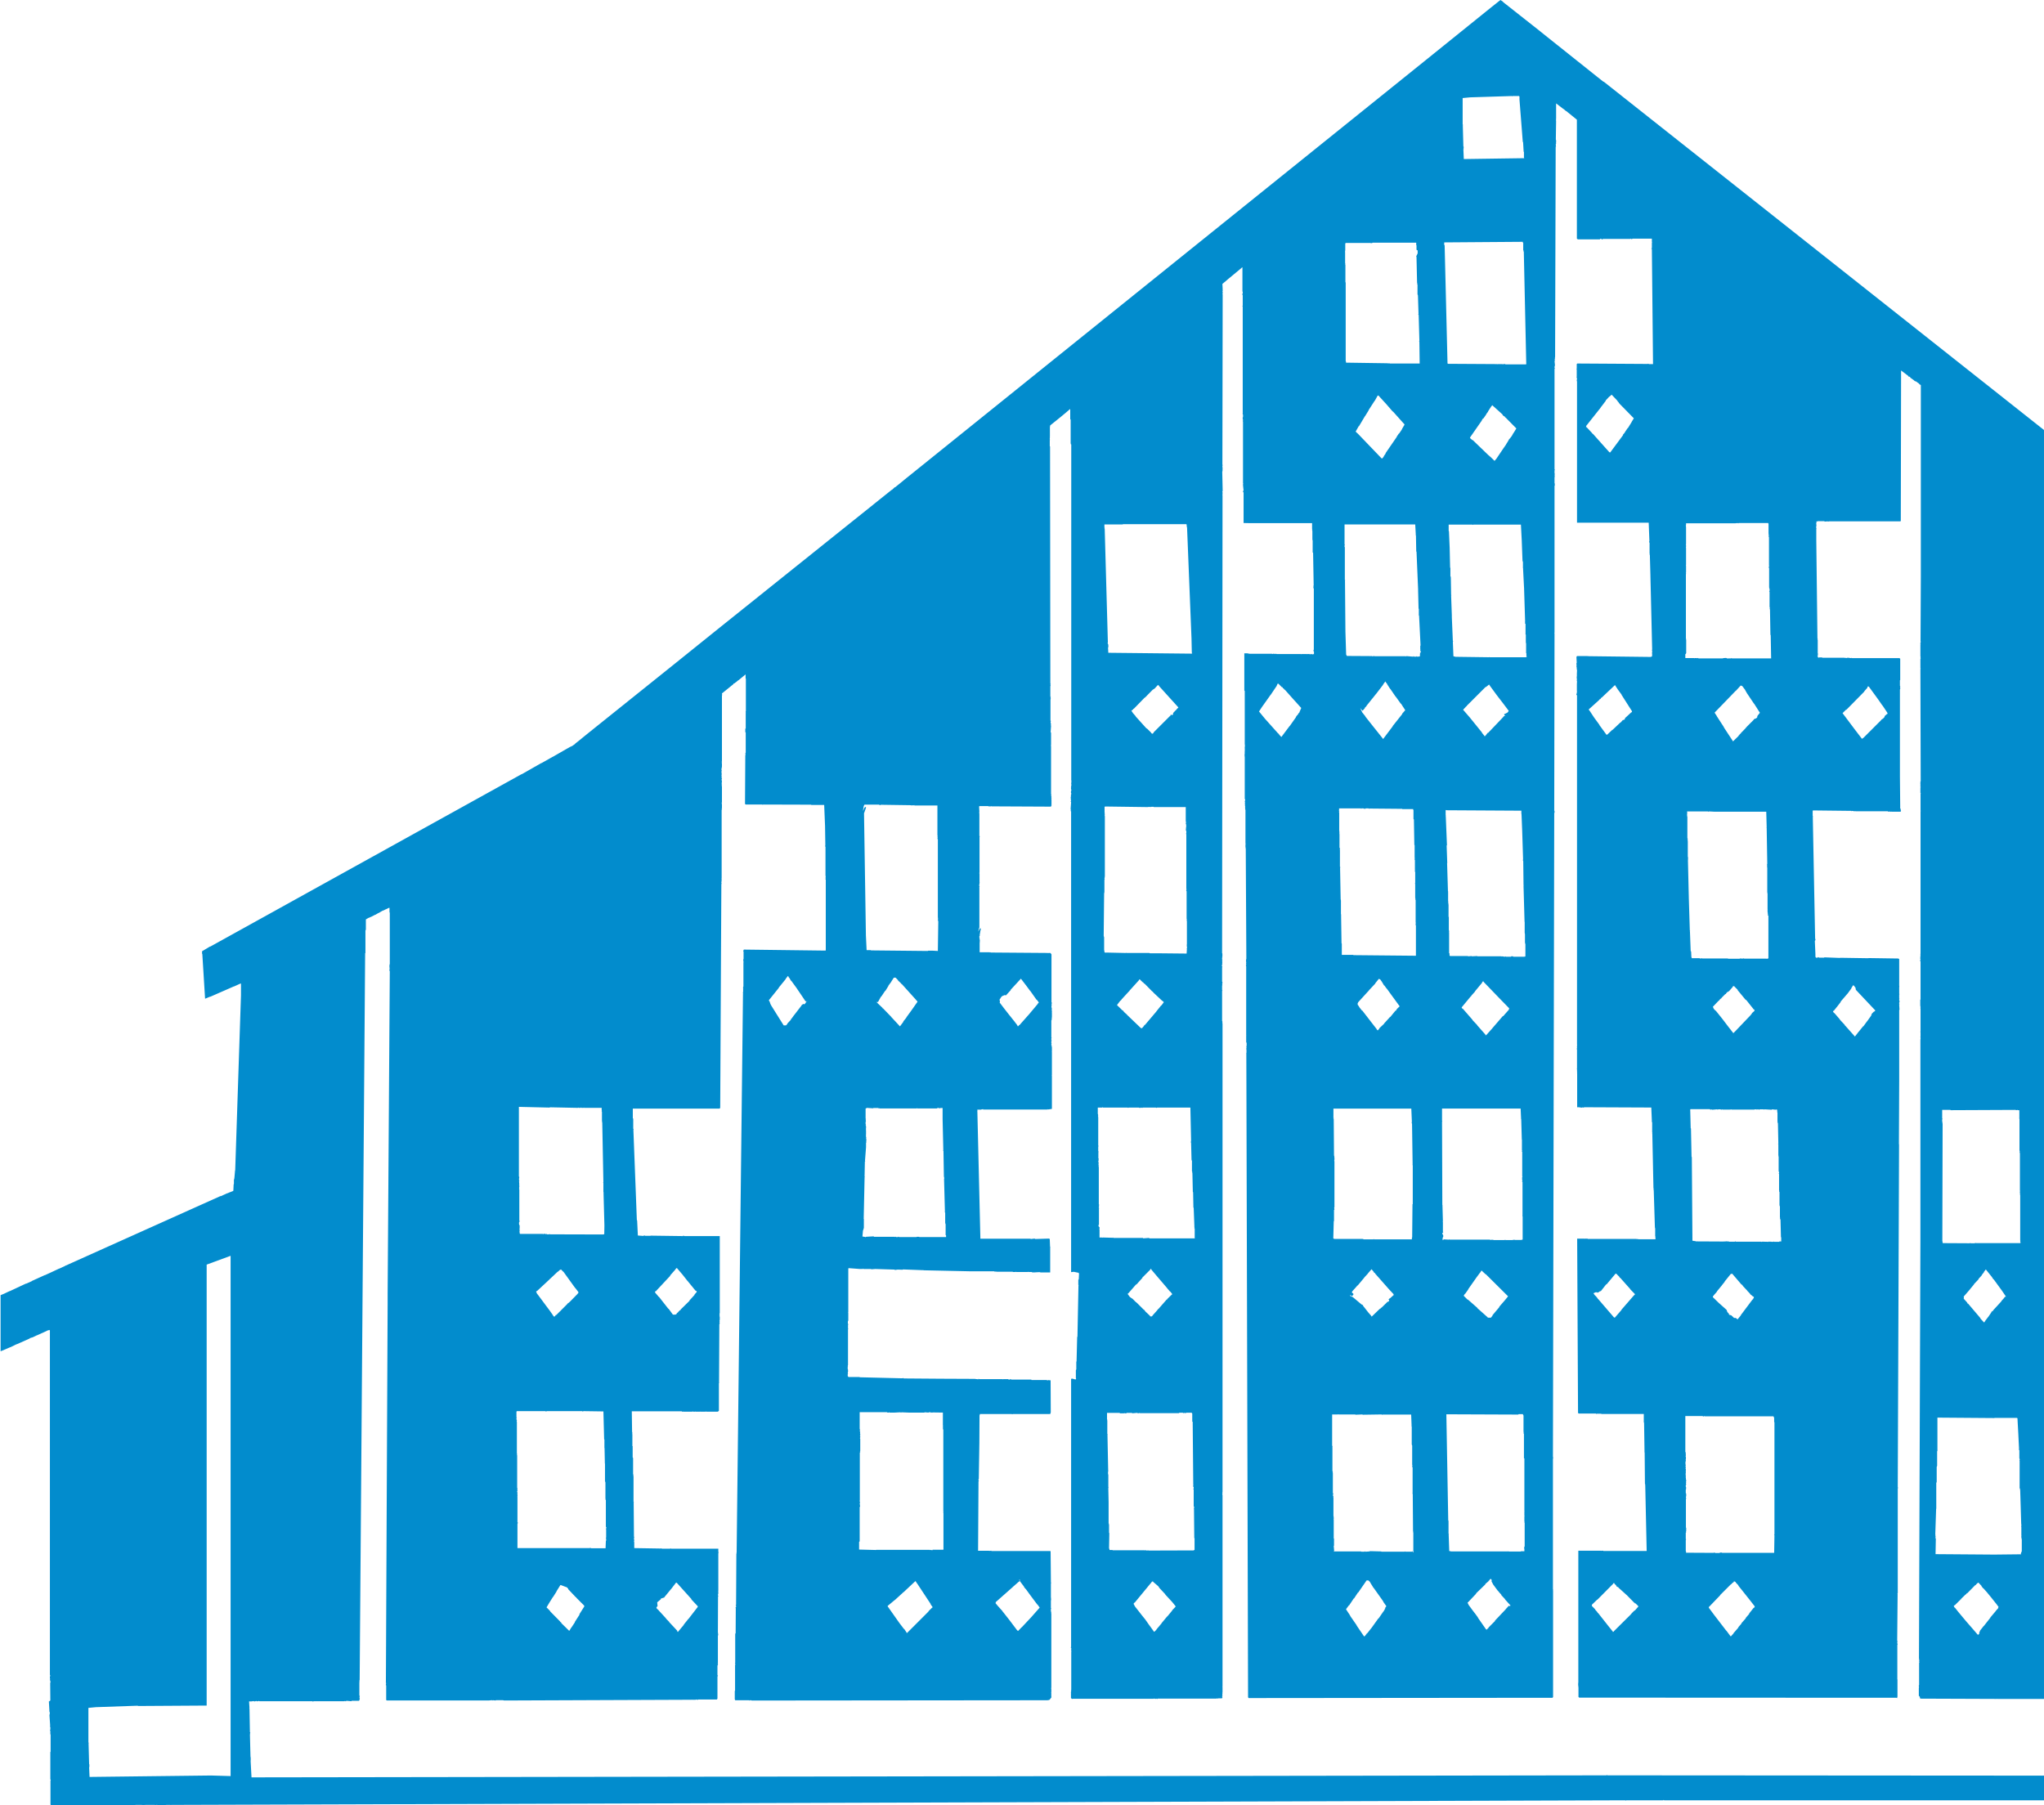 <svg xmlns="http://www.w3.org/2000/svg" viewBox="0 0 141.73 125.19"><path d="M133.12 117.67v.03l.03.1 5.33.02.02-.02v.02h3.23v-88L111.21 5.67h-.03l-4.34-3.46-.02-.02-2.6-2.05V.12l-.18-.12-.63.5-4.7 3.79-15.83 12.74-20.16 16.23-.34.28-.31.25h-.03l-.19.18h-.02l-11.96 9.58-3.32 2.67-5.65 4.53-.42.34-.38.31-.22.17v.02l-.23.16h-.03l-.06.04h-.02l-1.22.7h-.01l-.76.43h-.02l-1.35.77h-.02L14.59 65.64h-.03l-.55.33v.17l.02.02v.02l.19 3.07h.03l.31-.13h.03l1.62-.71h.02l.44-.2h.04v.8l-.4 12.11v.04h-.01l-.05.57-.02.02.02.02-.03.03v.3l-.02.04-.02.44h-.01l-.02.02-.2.08h-.01l-.16.07h-.02l-.44.2h-.04L4.55 87.77h-.02l-.06.05h-.02l-.34.16h-.02l-.49.23-.48.22H3.1l-.88.4-.02.02-.38.17h-.03l-1.11.52H.66l-.38.18-.24.1v3.89l.13-.05.53-.23h.02l.43-.21h.02l.9-.4v-.02l.16-.05h.02l.29-.14h.01l.69-.31.02-.02.17-.05.03.04v23.88l.03.03-.02.02.02.03-.03.03v.15l.03.03-.03.02.02.1.02.06v.06l-.02.02v.02l.01 1.19v.02l-.08.06h-.02l.04.73.03.04-.02.02.02.02-.03.14v.02l.05.72-.02.03.03.07v.17l-.02.02v.04l.02.03v.23l.02.02v1.18l-.02.04v1.89l.03.03-.02.07v1.64l.06.11h.11l.06-.06h.77l.02.02h.07l.03-.02.18.02.04-.02h4.52l.04-.02h.44l.02.02.06-.02.03.02.04-.02.05.02.02-.02h.68l.02.02h.05l.01-.02h.09l.01.02h.54l.02-.02.02.02.02-.02h.3l.02.02.04-.02 100.83-.32.02.03.03-.03h2.57l.03-.03.03.03h26.39v-1.71l-30.33-.02-.03-.03-.03.03-93.95.14-.06-1.11v-.02l.01-.2-.02-.03.02-.04-.02-.02-.04-1.56.02-.04-.02-.03.03-.06-.03-.02-.03-1.65h-.02l.02-.04-.03-.45h.19l.04-.02.02.02.06-.02h.02l.08.03.02-.02.08-.02.03.03.16-.03.02.02h3.67l.02.02h.04l.03-.02h2.13l.03-.02h.01l.06.03.04-.04.34.03.03-.03h.5l.04-.05v-.03l.02-.09-.02-.02v-.06l.02-.09-.03-.02v-.94h.01l-.01-.11.02-.02.38-50.41.02-.02v-1.56l.03-.03-.02-.02.02-.02v-.7l.19-.11h.02l.12-.06h.02l.29-.15h.02l.2-.12h.02l.29-.17h.03l.2-.1h.02l.09-.05.09-.04h.04v.31l.02.02v3.58l-.03.03.02.02-.02.02.02.02-.02.03.02.19-.02.03.02.02-.02.04.02.02-.02.03.03.03-.15 22.35v.7l-.12 26.22h.01l-.02.04.02.05v.08l-.02.03.02.02-.02.02.03.02v1.02l.06.03h7.04l.22-.02h.01l.04.02.03-.02.18.02.03-.02h.49l.08.02h.03l12.59-.05h.37l.02-.02v.02h.26l.05-.02h.01l.09.03.02-.03h1.31l.04-.06v-1.54l.04-.05-.04-.03v-.67l.04-.04-.03-.02.03-.04-.03-.06h.02v-1.92l.02-.03v-.09l-.02-.03.02-.02-.02-.03v-.02l.01-2.49.03-.03-.03-.03v-.11l.03-.04-.03-.02.02-.02v-.1l-.02-.02.02-.02v-2.6l.02-.03-.02-.03.02-.03-.02-.02v-.22h-3.29l-.02-.03-.03.03h-.58l-.03-.03-.03.02-1.85-.03v-.41l-.02-.06.02-.07v-.03l-.03-.08.03-.02-.02-.03.02-.05-.03-.05.03-.02-.02-.02v-.04l-.02-2.29.02-.02-.03-.02v-1.77l-.02-.02.02-.03-.02-.04.02-.02-.03-.03v-1.1l-.02-.02.03-.02-.04-.03v-.72h-.01l.02-.04-.03-.03v-.81l-.02-.05.03-.03-.03-.03.03-.03-.03-.02-.02-1.44h3.45l.08.04.04-.03.02.02h.58l.07-.02.02.02h.12l.02-.02.02.02h.3l.02-.02v.02h.36l.04-.02.02.02h.8l.08-.06v-1.93l.03-.02-.02-.02.02-4.01v-.03l.03-.02h-.02l.02-.08-.03-.05.03-.02-.02-.02.02-.03-.03-.05.03-.02v-.23l-.03-.04.03-.02-.03-.05.03-.02-.03-.02.03-.02-.03-.05.03-.02v-5.35h-2.44l-.09-.03-.02.03-2.22-.03h-.02l-.02.01h-.36l-.08-.03-.03.04-.4-.03-.05-1.05-.02-.02-.24-6.26.02-.04-.03-.04v-.69l-.03-.03v-.67h6.02l.04-.06v-.02l.08-15.5.03-.03-.03-.03v-.1l.03-.02-.03-.03.02-.02v-.11l-.02-.02.02-.02v-4.77l.03-.02-.03-.02.03-.02-.03-.02.03-.03-.03-.02h.02v-.25l-.02-.02.02-.02-.02-.05.03-.03-.03-.02.02-.02v-1.07l-.02-.02.02-.02-.02-.05.03-.03-.03-.03.02-.25-.02-.02v-.1l.03-.03-.03-.02h.01l-.02-.11.02-.04-.02-.03v-.04l.02-.07-.02-.04.02-.06h-.02l-.01-.08.03-.02-.02-.04.03-.02-.03-.02v-.13l.03-.02-.02-.04.02-.02v-.26l-.02-.03.03-.02-.03-.03.03-.02-.03-.03.02-.02v-4.56l.02-.02-.02-.09v-.02l.02-.02.69-.56.09-.07v-.04l.09-.02v-.02l.16-.11v-.02l.11-.07.46-.38.02-.01v.27l.02.02v2.26l-.02.02.02.05-.02.03.02.02-.02.05.02.02h-.01v1l-.03.03v.23l.03.02v1.4l-.02.02v.06l.01.02-.02.02.02.05-.02.02-.02 3.35v.02l.05.04h1.15l.03.02.03-.02h.01l3.3.01.04.02h.88l.06 1.47v.03l.02 1.3-.02.02.02.02-.02.03.03.02v2l.02.02-.03.04.03.02-.02.1.02.02-.03.05.03.03v4.91l-.03.02-4.83-.06h-.02l-.8-.01-.05.11.03.02v.53l-.03.02.02.03-.02.07.03.02-.02.02.03.04-.02.03v1.67l-.03.03.02.04-.02.05.02.03-.02.03.02.02h-.01v.15l-.02.11h.02l-.01.04-.44 38.68v.07l-.02.02.02.02-.02.03.02.03h-.02l-.02 3.53-.03.04.03.03v.08l-.02.02-.02.04.02.03v.02l-.01 1.71-.03.02.02.03h-.02v2l-.02.02.02.03v.11l-.02.03.02.02h-.01v1.72l-.02.03v.57l.03.07h.98l.02.03.03-.03h.08l.03.02 20.52-.02.02-.02v.02l.11-.03.02-.02.11-.14v-.17l-.02-.02.03-.02-.02-.02.02-.04-.02-.02v-.06l.02-.03-.03-.02h.02v-.18l-.02-.04.03-.03-.03-.03h.02v-5.17h-.02l.02-.08-.03-.03v-.19l.03-.03-.03-.03v-.53l.02-.03-.02-.09.03-.03-.03-.02v-1.02l.03-.03-.03-.02v-.04l-.02-2.12h-.01l-.01-.02h-4.08l-.03-.03-.05.02h-.02l-.12-.01h-.71l.03-4.81.03-.03-.03-.04v-.08l.03-.04-.02-.02h.01l.04-2.47v-.04l.01-1.86.03-.03-.02-.02.02-.04h2.21l.03.02.03-.02h2.6l.04-.11v-.02l-.01-2.21h-.09l-.03-.03-.03.03h-.1l-.02-.02h-1.06v-.02h-.01v-.01h-1.39l-.02-.02-.04-.02-.03.04h-.09l-.03-.03h-.34l-.02.02-.02-.02h-1.64l-.03-.03-.03.04-.25-.03h-.01l-2.24-.01h-.04l-2.6-.02h-.02l-.04-.03-.05.02h-.03l-2.91-.07h-.02l-.03-.02h-.76l-.05-.07v-.13l.03-.03-.03-.03.03-.17-.02-.05.02-.02-.03-.04v-.19l.02-.02-.02-.05.02-.02v-2.5l.03-.02-.03-.02v-.23l.02-.08-.03-.03v-.16l.03-.04-.02-.02h.02v-.52l-.02-.02.02-.02v-3l.01-.05v-.02l.81.06h.03l.03-.01h.01l.07.02.05-.04.03.03h.53l.03.02.27-.02h.01l1.32.04.02.02h.07l.13-.02h.02l.32.01.04-.02h.02l1.32.05h.02l.05-.01v.02h.04l3.25.07h1.61l.07.03.02-.02.05.02.04-.02v.02h1.11l.02.02h.17l.04-.02.02.02h.81l.03-.02.03.02h.2l.03.03.04-.02.02.02.37-.02h.12l.02.02h.68v-1.73l.01-.02-.02-.05v-.02l-.02-.5h-.02l-.01-.03-.98.03-.04-.03-.26.03-.03-.02h-3.47l-.21-8.85h-.01l.02-.03-.02-.05.02-.02h.25l.02-.03v.02l.12-.03v.03h4.44l.02-.03.02.03.27-.04h.01l.01-.02v-2.31h-.02l.02-.03v-1.61l-.02-.02h.02v-.29l-.02-.02.02-.04-.03-.04.02-.02-.03-.02v-.08l.03-.02-.03-.03v-.15l.03-.04-.03-.03v-.14l.03-.03-.03-.02v-1.18l.03-.02-.02-.05.03-.02-.02-.03.02-.02-.02-.03.02-.03-.02-.02h.02v-.29l-.02-.03h.02v-.13l-.02-.02.02-.08-.02-.02.02-.02-.02-.02.02-.03-.03-.03v-.14l.02-.02-.02-.09.03-.03-.02-.02.02-.04-.03-.03v-3.33l-.08-.09h-.13l-.02.02-.02-.02-3.96-.03-.03-.02-.04.02v-.02h-.7v-.68l.02-.06-.02-.02.02-.09-.03-.02.02-.02-.03-.05.03-.02-.03-.03v-.13l.03-.02v-.03l-.01-.01.05-.32.02-.02v-.13l-.02-.02-.06.05v.03l-.09.16.06-.25.02-.03v-2.8h-.01l.03-.06-.03-.02v-.02l.01-.12.02-.11-.02-.02h.01v-.6l-.02-.03.02-.03v-2.47l.02-.05-.03-.03V56.4l-.02-.02.02-.03h-.02l.02-.03-.02-.39.03-.03h.6l.02.02h.17l.02-.02.02.02 4.12.02.05-.1-.03-.04h.02v-.36l-.02-.04.03-.02-.03-.02.03-.02-.03-.05.03-.03-.03-.02h.01l-.02-.09.03-.04-.03-.03v-3.35l-.02-.03.02-.03v-.86l-.03-.03.03-.45h-.02l.02-.04-.02-.02.02-.09-.03-.03v-.09l.02-.06-.03-.03v-1.45l.02-.08-.02-.02.02-.08-.03-.03v-.73l.02-.02-.02-.09.03-.03-.03-.03-.02-16.3v-.15l-.02-.02v-.42l.02-.02-.02-.03v-.1l.02-.04h-.02l.01-.04v-.67l.02-.12.72-.58.35-.29.3-.26.02.02v.68l.03.03v1.67h.03l-.03.03.04.02v23.31l.02.05v.02l-.03.03.02.04-.02.1.02.02v.02l-.01.09-.02.11.02.03-.02.02.03.16-.03.03.02.02-.02.02v.09l.02.03v.07l-.02.02v.12l-.02.11h.02l-.02.09.02.02v.02l.01.07-.03.03.02.02-.02.02.03.03-.03.45v.06l.02.02-.02.08.03.03v31.95h.01l.17-.02h.01l.34.07v.03l.02.03-.02.4-.03.02v.35l.03.04h-.02l-.07 3.57h-.02v.03l-.04 1.62v.05l-.02.02v.54l-.03.02.02.02-.02.02v.55l.02.04-.05.05-.2-.06h-.02l-.08.01v18.59l-.03.04.03.02.02.1h-.01l-.01.07v.02l.03.05-.02.02v2.68l-.02.02.02.07-.03.03.02.02-.02.04.02.03h-.01v.34l.08.07.02-.02h5.61l.04-.02.03.03.02-.02.09.02.04-.02.05.03.03-.03h4.07l.06-.02.03.03.03-.03h.27l.03-.05v-.02l-.02-.08.03-.03-.02-.02.02-.04-.02-.02.02-.1-.02-.02.02-.02v-.4l-.02-.02h.02v-13.27l-.02-.02.02-.02-.02-.02.02-.03-.02-.02.02-.04-.02-.03.02-.02V70.98h-.02l.02-.06-.02-.02.02-.02-.02-.03h.02l-.03-.05v-2.08l.03-.02-.03-.03v-.33l.02-.02-.02-.1.03-.03-.02-.02h.02l-.02-.04.02-.02-.03-.04v-.98l.02-.04-.03-.04v-.1l.03-.03-.02-.02.02-.02-.02-.04.02-.07v-.02l-.03-.05.03-.03-.02-.04.03-.03-.03-.03v-.1l.02-.04-.02-.03.02-.02v-.21l-.02-.03.03-31.77-.02-.02.02-.02v-.17l-.02-.04.03-.03-.03-1.33.02-.02-.02-.04.03-.03-.02-.03.02-.02-.02-.02.02-.02-.02-.02.02-.02-.02-.05.03-.02-.03-.03v-.11l.03-.03-.03-.03.02-11.81-.02-.04.02-.02v-.12l-.02-.04.02-.02v-.1l-.02-.02h.02l-.02-.37.4-.34.82-.68.15-.13h.02v1.67l.02.02v.11l-.03.04.02.02-.02.05.03.02v.73l-.03.03.03.02v7.36h.01l-.02.07.02.02-.02.02.03.03v.17l-.03.03.02.02h-.02l.02.04-.02.05.03.03v.08l-.03.02.03.04v4.28l.02.02-.03.05.03.02-.03.02.03.02h-.02l.04.38-.05.04.03.02-.03.04.05.03v2.12l.47.01h4.28v.41l.02.06-.03.03.03.03v.6h.01l-.01.04.02.03v.83l.03.03.04 2.27-.03.02.03.02-.03.02.03.02-.03.03.03.04-.03.02.04.03v4.24l-.03.06.03.02-.03.03.04.03v.17l-.1.02-.09-.02h-.02l-.05.02h-.01l-.04-.03-.03.03v-.02h-.12l-.02.02v-.02h-.39v.02l-.03-.02h-1.67l-.08-.02h-.02l-.05.02-.03-.02h-.09l-.05.02-.02-.02h-1.6l-.02-.03-.05.02-.02-.02h-.23v2.58l.03.03v3.71l.02.02-.02.02.02.03-.02.02.02.05-.02.02v.13l.02.02-.02.02v.1h.01l-.02.11.02.02-.02.02.02.03-.02.02v.12h.01l-.02.06.02.03v2.94l.03.03v.07l-.03.02.02.02-.02.05v.02l.03.04v.02l-.03.02v.02l.03.06h-.01l-.01.06v.02l.03.05h-.01l-.01.09.02.04-.02.08.03.04v2.33l.02.02-.03.03.03.02-.02.02v.18l.02.02-.03.02.03.02.04 7.5v.18l-.02.02.02.02-.02.02v.14l.02.04-.02.04v.03l.02.06-.03.03.02.03-.02.02.02.02-.02.02.02.03v4.78h.01l-.01.03v.46l.03.03v.21l-.02.03v.03l.01.02v.08l-.02.02.02.03-.02.02.02.03V73l-.02.04.02.02h-.01v.03l.12 44.6.03.07 21.06-.02h.02l.04-.05v-7.38h-.01l.02-.06-.02-.02v-9.06l.02-.02-.02-.02.02-.03-.02-.03.02-.02-.02-.03.09-44.64.03-.03-.02-.02.02-.03-.02-.03.02-.03-.03-.02.02-12.3-.02-.02.02-.02V33.69l.03-.03-.02-.02.02-.04-.03-.03.03-.02-.03-.03v-.41l.02-.08-.02-.02.02-.04h-.02l.02-.12-.03-.02h.01v-.19l.02-.09-.03-.02h.01v-6.96l.03-.04-.03-.03v-.08l.03-.03-.02-.04.02-.02-.03-.31h.03l-.02-.12.03-.02-.02-.04.02-.02-.02-.04.02-.02.04-14.58.03-.02-.03-.05.02-.02-.02-.09.04-.03-.03-.03.03-.02-.03-.02.02-.02v-.13l-.02-.02.03-.02-.03-.03.02-1.32-.02-.02.03-.07-.03-.02.02-.02V7.17l.48.37h.01v.02h.03l.16.14h.02l.74.6v8.25l.07.05h1.52l.03-.04h.09v.03l.06.02.03-.04h1.9l.04-.02.06.04.03-.04v.03l.04-.03h1.33v.22l.02.03-.02.02v.38l-.04.04.04.03.08 7.98h-.28l-.06-.03-.02.02h-.01l-4.86-.03h-.02l-.04.04v.32l-.02.03.02.03v.48l-.01.08.02.02.01.09-.02.03h.01l-.01.09.02.03v9.8h4.97l.05 1.29-.03.04.03.02-.02.02.03.02v.74h.02l-.03.07.03.02.04 1.44v.05l.12 5.08-.02.06.02.02v.12l-.02.02.02.02-.02.03.02.02v.06l-.01.07v.02l.02.04h-.05l-.04.04-4.18-.05h-.08l-.16-.01h-.71l-.04.06v.02l.02.38-.02.04v.09l.02.02-.02.02h.01l-.01.08v.02l.02.04-.01.05.02.05-.02.02.02.02.01.09v.02l-.01.19v.19l-.02.06.02.02-.02.04.02.02v.13l-.01.03.02.05v.02l-.01.17v.49h.01l-.02.17h-.01l-.02.09.05.03v24.23l.01.07-.02.03v.03l.01.02v.08l-.02.02.02.03-.02.02.02.03v1.29l-.01.07.02.03-.02.03.02.02h-.02l.02.03-.02.03.02.02v.07l-.02.02.02.02v2.38h.17l.05.03.02-.02.06.02h.02l.05-.02h.02l.06.02.03-.03 4.66.02.04.95-.02.03.04.03v.7l.02.03-.03.03.02.02.05 2.37V81l.03 1.4.02.04-.02.03.02.02-.02.03.02.02.08 2.58.02.02h-.03l.03.04v.55l.02.03-.02.03.02.02v.13h-1.2l-.03-.02h-.02l-.04.02-.03-.02h-3.37l-.03-.03-.02.02-.03-.02-.02.02-.06-.02-.02.03-.02-.02h-.54l.06 12.07v.02l.05.04h1.19l.02.03.03-.02h.31l.03.02h2.93v.58l.02.03.03 1.97h.01l-.02.03.02.02-.02.02.02.02.02 2.16.02.04-.02.02.02.02.1 4.59h-3l-.02-.02h-.1l-.03.02v-.02h-1.59v9.12l-.01.1v.14l.02.05-.02.03.02.02v.68l.05.05h.03l21.95.01h.01l.05.03.03-.11v-1.19l-.02-.03.02-.03-.02-.02h.01v-2.33l.03-.03-.03-.03h.01l-.02-.11.03-.02-.03-.03.03-.03-.03-.02.03-3.22v-.02l-.01-.05.02-.02v-7.25l.02-.03-.02-.02.02-.02-.02-.03v-.02l.09-23.76h-.01l.02-4.4v-4.9l.02-.03-.02-.35.02-.02-.02-.03v-.09l.02-.04v-.09l-.02-.03v-.08l.02-.02-.02-.03v-.27l.02-.03-.02-.03v-.43l.01-.1-.02-.03.02-.02-.02-.03.02-.03-.02-.02h.01v-1.74l-.06-.04h-.02l-2.02-.03h-.02l-.02.01-1.94-.03h-.02l-.01.01-1.06-.04h-.02l-.02.02h-.36v-.02l-.05-.02-.03.04h-.13v-.03l-.03-.02v-.2l-.04-.91.04-.06v-.06l-.02-.03-.16-8.38h-.01l.02-.03-.02-.06.03-.03-.03-.02v-.36l.03-.02 2.62.03h.03l.02.03.03-.03.18.03.04-.02.02.02h2.23l.07.03h.03l.04-.02.1.03v-.03l.03.02h.62l.04-.06-.02-.02-.02-.15h-.02l-.01-.06h.01v-.04l-.02-2.09v-6.06l.02-.03v-.12l-.02-.03.03-.04-.03-.03v-.38l.02-.02v-1.48l-.05-.04h-3.29l-.03-.03-.02.03-.24-.03h-.02l-.08.03-.02-.03-.07.03-.02-.03h-1.56l-.02-.02h-.2l-.03.02-.07-.04v-.15l.02-.03-.02-.04.02-.02-.02-.03v-.92l-.02-.04.02-.03-.02-.03-.08-6.79v-.82l.02-.04h-.02l-.01-.1v-.02l.03-.04-.03-.02.03-.02-.03-.03h.02l-.02-.1.02-.02v-.13l.05.02.03-.03h.47l.02.03.22-.02v.02l.11-.02h4.93v-.02h.02l.02-10.44.49.37.02.05h.02l.08.02.06.09h.02l.23.17v.02l.13.05h.02l.03.04.03.02.13.09v.03l.11.06v13.27l-.02 4.47.01.08v.02l-.03.04.02.02-.02.04.03.03-.02.02v.83l.02.05h-.02l.02.09-.02.02v.66l.02.03-.02.02.02 7.79-.02.02v.1h.01l-.02.06.02.03-.02.04.02.02-.02.06.03.02-.03.02.03.03-.03.02.03.02-.02.02v.34l.03.03-.02.02v1.2h.02l-.02.03v9.88l-.02.03.02.02-.02.26v.02l.02.07-.02.02v.1l.02.02v2.63l-.02.02v.43l.02.02-.02.02.02.02v.06l-.02.02.02.04v1.58l-.02.03.02.02v.31l-.02.02.02.03v.15l-.02.02.02.02-.02.05.02.03h-.01v13.9l-.1 28.92.02.04-.02.02.02.04h-.01l.02.07-.02.03.02.07-.02.02v1.55l-.02.02v.08l.02.02-.02.04.02.03h-.02v.55Zm-117.13 5.5-1.36-.04-4.23.05-4.19.05-.03-.67.03-.02-.03-.02.03-.07-.03-.05.03-.02-.03-.03-.04-1.46.02-.02-.03-.03v-2.4l.53-.05h.02l2.87-.1.02.02 4.76-.03V87.7l1.66-.61v36.07Zm29.6-11.84-.02-.21.25-.21v-.03l.01-.02.24-.08v-.02l.46-.56.02-.02.33-.43.05.02.02.02.99 1.1v.03l.45.48-.02.06-.02.02-.61.79h-.01l-.32.4v.02l-.41.49-.04-.05v-.04l-.56-.6-.01-.04h-.03v-.02l-.17-.17v-.02l-.02-.02h-.02v-.02l-.44-.48h-.02v-.03l-.16-.15v-.02l-.02-.03.09-.13v-.02Zm-9.58-26.65v-2.19l-.02-.04.02-.07-.02-.04.02-.02v-.1l-.02-.04.02-.02-.02-.24.03-.03-.03-.03v-.14l.02-.05-.02-.03.02-.02-.03-.03v-4.83l2.13.05.02-.02 1.97.04.02-.03.02.03h.12l.04-.03.02.03h.14l.03-.03v.03h1.23v.16l.02.06-.03.02.03.03v.65l.02.02-.03.02.03.03.08 4.17-.02.02.02.04v.61l.02.06h-.01v.03l.06 2.23v.03l-.01.58-.09.02-3.68-.01-.03-.03-.02.03h-.14l-.06-.03-.05.02-.03-.03-.02.02-.03-.02h-.02l-.07.03-.02-.02h-1.57l-.03-.02-.02-.18.03-.02-.03-.02.02-.02-.03-.06.03-.03h-.02l.02-.08-.02-.05.02-.04v-.02l-.05-.14v-.11l.05-.1-.04-.03Zm3.42 5.67-.03.01-.08.08v.03h-.02l-.41.41v.02h-.02l-.29.29h-.03l-.1.12-.06-.02-.09-.14-.19-.27-.27-.36-.2-.27-.29-.39-.13-.17v-.02l-.05-.1.05-.04h.02l.88-.82.01-.03h.02l.52-.49h.02l.14-.13.08-.02.08.09H39l.02.04h.02l.04.04.8 1.11h.01l.22.29-.02.08-.04.02v.02l-.52.53-.01.01-.08.07v.03Zm.77 21.6-.34.53v.03l-.24.36-.02.02-.12.2h-.02l-.54-.53v-.02l-.02-.04h-.02l-.04-.03v-.02l-.69-.7v-.02l-.19-.2-.05-.03v-.05l.19-.32.24-.38h.01l.24-.38v-.02l.27-.43h.02l.45.17.04.07h.03v.05l.54.57h.03v.03l.53.53.02.06-.36.57Zm1.83-5.96-.03.03.03.02v.59l-.03.04.03.02v.15l-.02.03-.02.5H41l-.08-.03-.02.02h-5.02v-1.68l.03-.08-.03-.04v-1.75h-.01l.02-.1-.03-.03h.02v-.13l-.02-.02.03-.03-.03-.03v-.07l.03-.03-.03-.05.03-.02-.03-.02.03-.02-.03-.03.03-.02-.03-.03v-2.25l-.02-.03.02-.02-.02-.02.02-.04-.02-.02v-2.2l-.02-.04.03-.05-.03-.02.02-.02-.03-.03v-.1l.03-.03-.03-.03v-.38l.03-.04h1.97l.06.03.04-.03h2.45l.06.03.03-.03 1.39.02.05 1.91v.02l.02.02v.59l.02.02h-.01v.02l.02.98v.04l.01.03v1.22l.03.02-.03.02.03.03v1.13H42l-.03.05.04.04v1.86l.03.03v.1Zm3.46-16.44v-.02l.98-1.05v-.03l.37-.42v-.02l.09-.08.41.48.29.37.02.04h.04v.03l.54.66h.02l.06.04v.05l-.15.17v.03l-.32.35-.03.03v.03l-.61.6-.02.05h-.03l-.13.13-.02.04h-.02l-.03.02v.02l-.04.03v.03l-.03.02h-.02l-.03.02h-.17l-.3-.41h-.02l-.66-.84h-.02l-.02-.01v-.02l-.19-.22-.04-.08.03-.04Zm10.46-20.13-.14.2-.06.03-.05-.03-.12.09v.02l-.5.65-.02.02-.18.25-.03.02h-.01v.05l-.25.27v.03l-.09.09h-.16l-.54-.86-.33-.53-.05-.1-.05-.15-.06-.1.69-.86v-.02l.48-.59v-.02l.15-.19h.02l.06.12h.02l.12.21h.02l.35.48.44.65.18.27h.02l.03.05.07-.06v-.02h.02l-.02.02Zm13.08 41.68h.02l1.22-1.08V110h.02l.34-.3h.02l.04-.05v-.08l-.02-.04h.04v.11l.3.4v.02l.01.02.14.16.21.29.2.27.36.48h.02l.02.04.12.16-.01.02-.6.68-.02.02-.62.66h-.01l-.24.25-.07-.06-.52-.69-.44-.56h-.01l-.02-.02v-.03l-.36-.4-.14-.17.02-.07Zm-4.38.38-.03.02-.24.24v.02l-1.49 1.49-.03-.02v-.02l-.16-.24h-.02l-.32-.42-.81-1.15v-.03l.48-.4h.01l.01-.01.56-.51v-.02h.03l.83-.78.02.02h.01l.07.12h.01l.95 1.44v.03l.13.18v.06Zm-5.06-4.57.02-.02v-2.38l.03-.03-.03-.24.03-.02-.02-.02.02-.05-.03-.02v-.02l.01-.09v-3.28l.04-.03-.04-.02.04-.03-.04-.02.03-.02v-.85l-.03-.03.04-.03-.03-.02.03-.07-.04-.03.04-.02-.04-.02.03-.02v-.1l-.02-.03.02-.09-.02-.02-.02-.05.04-.03-.04-.04.04-.03-.04-.02v-1.19h1.88l.06.03h.06l.06-.02.02.02h.36l.37-.02h.02l.04.03.02-.03.5.02h1.09l.03-.02.26.02.03-.02h.12l.03.03.06-.02.02.02.02-.02h.02l.7.01v.91l.02.02-.03.08.03.06-.03.03.03.02-.03.02.04.03v5.66l.01.04v.02l-.02.03.02.04v2.5h.01l-.02.05h-.74l-.01.03h-.07l-.02-.02-.07.02-.02-.02h-3.72l-.03.01-1.16-.03v-.53Zm.33-51.05.02-.06h1.03v.02l.07.02.02-.03 2.06.03h.02l.09.02.03-.02h.02l.05.02.06-.03.02.03H65v2.06l.02.04-.03.04.03.03-.02.03h.02l-.02.11.03.03v5.44l.01.01v.16l-.02.03.04.03-.03 2.08-.35-.02h-.32l-.03.02h-.02l-3.91-.04-.03-.02h-.28l-.05-1.03v-.03l-.13-8.45h.01l.13-.38v-.02l-.05-.02-.08.08-.07.2v.05-.15l.04-.24v-.02Zm1.31 14.07h-.03v-.03l-.39-.37-.02-.06h-.01v-.02.02l.08.02h.02l.21-.38h.02l.26-.39h.02l.21-.34v-.02l.13-.18.02-.02.2-.32.02-.02.02-.02h.11l.17.17v.02l.04.06h.03l.04.06h.02l.07.08.02.04h.03l1 1.11.03.05h.02l.05.08-.42.6-.35.48v.02l-.21.26v.03l-.23.31-.05-.02v-.02l-.51-.55h-.02v-.03l-.58-.6Zm4.39 15.86h-1.87l-.02-.02h-.17v.02h-1.21l-.06-.03-.03.03h-.12l-.03-.03-.04.03-.03-.02H60.6l-.02-.03-.52.03-.06.03-.02-.02-.18-.03.04-.43h.01l.05-.17v-.62l-.02-.04.02-.03h-.01l.06-2.8.01-.07-.02-.05h.01l.02-.99.03-.02-.02-.03v-.03l.07-.91v-.31l.03-.03-.03-.02.03-.02-.03-.03.02-.02v-.16l-.02-.02.02-.07-.03-.03.03-.02h-.03l.02-.04-.03-.05.03-.02-.03-.02.02-.02v-.3l-.02-.04.03-.04-.02-.03.02-.09h-.02l.02-.07-.03-.03h.02l-.03-.06.03-.03-.03-.03v-.16l.03-.03-.03-.03h.02l-.02-.1.03-.03-.03-.03v-.71h.04l.03-.04.45.03.02-.02h.34l.04.03.02-.03.02.03h2.59l.02-.03.02.03h1.36l.02-.03h.13l.05.03.03-.03h.16v.77l.05 2.16-.02.02.03.03.03 1.79h.01v.02l.02.09-.03.03h.01l.06 2.2v.1l-.01.02.03.03v.72h.02l-.02.04.03.03v.76l.03.02v.13Zm3.68-16.46.02-.02.1-.16.02-.02.05-.05.17-.07h.02l.07.02.33-.36v-.03l.71-.77.39.51.25.34h.01l.43.61h.02l.13.17v.06l-.03.01-.04.04v.02l-.62.74-.02.02-.62.7h-.02l-.04.04v.02h-.03v.03l-.04-.02v-.02l-.11-.17h-.01l-.04-.04v-.02l-.48-.6-.32-.41-.28-.37.02-.13-.03-.02v-.07Zm7.27-32.96h1.27l.03-.02h4.4l.03.18-.02.02.03.02.31 7.74v.04l.02.89v.02l.03.05h-.03v.02l-5.79-.06-.02-.36.02-.02v-.17l-.05-.13.02-.03-.22-7.89-.02-.03.03-.02-.03-.02v-.24Zm2.99 14.2v-.02l-.03-.03h-.03l-.74-.82h-.01v-.03l-.22-.25v-.03l-.08-.08.06-.08h.02l.05-.04v-.04h.04l.75-.77.03-.01.54-.55h.01l.11-.07.23-.25.08.06v.02l1.33 1.47v.04l-.04.02-.12.13v.03h-.03l-.17.18v.1l-.1.05-.02-.04h-.01l-.04.01v.02l-.01.05h-.02L80 50.78v.02l-.07.08h-.06l-.01-.03h-.03l-.02-.06h-.03v-.02l-.21-.21Zm-3.03 14.4.02-.05-.02-.02v-.02l.03-2.94.03-.05-.03-.02.02-.02v-.84l.02-.02-.02-.1.03-.03-.02-.02.02-.03-.02-.02h.02V56.6l-.02-.06.02-.02-.02-.09.03-.03-.03-.02v-.42l.03-.03 2.95.04h.02l.08-.02v.02l.11-.02.03.03.02-.03h.16l.02.02h2.21v.98l.02.04h-.01l.01.08h-.01l-.01.05.02.03v.02l.01.03v.16l-.02.03.02.04-.02.03v.14l.03.03v.16l-.03.03.03.03v3.8l.02.03-.03.02h.02l-.02.08.03.03v1.91l.02.05v.02l-.03.04.03.03v1.64l-.02.04.03.03-.03.02.03.03-.03.02.03.03v.06l-.03.05.03.03h-.01l-.02.32-2.02-.02h-.53l-.03-.02h-1.57l-.02-.02-.02.02-1.38-.03h-.02l-.01.01-.09-.02-.02-.07.02-.04-.03-.03v-.93Zm4.05 4.44h.03l.09.09-.17.23h-.02l-.32.4-.02.03-.78.92h-.03l-.03.05-.01.02-.13.15-.05.01-.02-.02h-.02l-.95-.91-.04-.06h-.02l-.18-.17v-.02l-.04-.05h-.03l-.39-.38.23-.3.04-.02.06-.08v-.02l.05-.02v-.03h.01l.45-.49.03-.02v-.02l.66-.73v-.02l.02-.03h.05l.01.03.18.17h.02l.07.09h.03l.53.54.06.03v.03l.64.6Zm.91 42.01v.03l-.21.22v.02l-.33.4-.03.02-.34.41-.02.02h-.01v.03l-.37.44v.02l-.14.13H80v-.03l-.35-.48-.23-.33-.25-.31-.25-.32-.22-.28-.1-.19.07-.09h.02l1.08-1.31.02-.02.1-.13.08.02v.02l.34.29.04.06h.02v.04l.43.46v.02l.49.53.24.3-.02.02Zm1.3-3.92-.03.02h-.01l-3.12.01-.02-.02-.07.02h-.03l-.08-.03-.02.03-.02-.02h-2.23l-.03-.02h-.2v-.07l-.03-.03.02-1.08h-.02v-.58h-.02l.02-.06-.03-.02v-1.47l-.02-.89v-.12l.02-.03-.02-.03v-.85l-.02-.03v-.19l.03-.03-.02-.02-.05-2.49.03-.02-.04-.02v-.97h-.02l.02-.03-.02-.03v-.45h.87l.03.03h.28l.03-.02.02.02h.11l.02-.03h.38v.03l.35-.03.03.03.02-.02.06.02.06-.03.02.02h2.71l.02-.03h.24l.06.03.04-.02h.01l.1.02.03-.03h.39V98l.03.03v.47h.01l-.02.07.04.03.04 4.36h.01l-.02.11.03.02-.03.02.04.03v.1l-.04.03.04.03v1.17l.03.02v.08l-.03.03.02.02.02 2.04.02.02v.81Zm-1.65-17.94.13.16v.06l-.04.02-.28.27v.03l-.05.02-.02.02-.55.63h-.02l-.04.07-.04.02v.03h-.01l-.32.36v.02l-.07.03h-.01l-.08-.02v-.03l-.32-.3-.01-.04h-.03l-.02-.04-.02-.04h-.03l-.47-.47h-.02l-.02-.05h-.03l-.26-.26h-.02l-.15-.11-.14-.19v-.05h.03l.54-.62h.03l.38-.42.03-.03v-.03l.54-.54.03-.06h.05v.04l.38.45.71.83h.01v.02l.21.24Zm1.71-3.68H79.7l-.03-.03-.41.03v-.03h-2.05l-.02-.03-.02.02-.7-.02-.02.02-.02-.02h-.19v-.57h-.02l.03-.11-.08-.11v-.08l.03-.01v-1.08h-.01l.02-.06v-.02l-.03-.04.03-.03h-.02l.01-.03v-.09l.02-.03-.03-.04v-2.57l-.02-.08.03-.03-.03-.03v-.12l.02-.05-.03-.03v-.11l.02-.02-.02-.05.03-.03-.02-.03.02-.02-.03-.02v-.42l.02-.05-.03-.02v-.33l.03-.03-.03-.03v-1.98l-.02-.04.02-.03-.02-.02.02-.03-.02-.05.02-.02-.03-.03v-.44h.3l.04-.03.02.03h1.71l.04.02.03-.02h.71l.05.02h.03l.07-.02.03.02.02-.02.04.02.03-.02h.9l.06.02.03-.02h2.31l.05 2.28v.02l-.02.05.02.03-.02.04.02.03.03 1.18h.02l-.02.03.03.02v.74l.03.04-.03.03.03.03.03 1.33.02.02.02 1.06.02.02.05 1.32h-.01l.02.06-.02.02.03.04v.64Zm7.25-36.45h-.03l-.11.17h-.02l-.08.12v.02l-.43.61h-.01l-.57.76-.16-.17v-.02l-.04-.05h-.02l-.92-1.03-.41-.5.19-.29.02-.03.59-.83.02-.02.41-.61v-.02l.07-.14.05.02.02.02.21.21h.03l.04.04v.02l.02.03H89l.04.05.02.04h.03l.57.64.56.62h.01l-.14.33Zm3.16-32.07h.02v-.49h.02l.02-.02H95l.03-.01v.02h.11l.03-.03h3.03v.16l.02.03v.3l.05.04h.03v-.01.22l-.1.21.02.04.04 1.79.02.02-.02.02h.02l-.02.04.03.04v.69l.03.02-.03.02.03.02.04 1.29-.02.04.03.03.05 1.78v.02l-.02.04.02.02.02 1.51h-2.09l-.02-.03-.02.02h-.02l-.14-.01h-.04l-2.77-.04-.02-.04.02-.04-.03-.03v-5.45l-.02-.02v-1.2l-.02-.06.02-.04-.02-.02v-.74l-.01-.08.03-.03-.02-.02Zm3.31 11.18h.02l.77.86h.01l.02.05-.17.29v.02l-.2.3H97l-.15.22v.02l-.77 1.12v.03l-.13.19v.02l-.1.13h-.05l-1.67-1.74h-.01l-.12-.12.21-.37h.02l.41-.69.02-.02.24-.39v-.02l.42-.65h.01l.2-.36h.05l.54.59.45.52Zm-4.11 48.94v-.6h5.4l.04.93-.02.02.02.02-.02.04.03.03.04 2.77v.02l.01.04-.03.03.03.03v2.7l-.03.03.02.05-.03.02h.02l-.02 2.15v.05l-.02.02v.12h-2.63l-.02-.03-.02.03h-.68l-.03-.03-.02.02v-.02h-1.99l-.02-.02-.04-.02.03-1.13v-.05l.02-.02v-.77l.03-.02-.02-.15.02-.02v-3.18h-.02l.02-.03-.02-.05.02-.02v-.17l-.02-.02.02-.02-.02-.02.02-.04-.03-.03-.02-2.52v-.02l-.03-.05.03-.03-.03-.03Zm4.58-7.71h.01v.02l-.2.19V70l-.06.09h-.03l-.36.44h-.02l-.38.42-.03.03V71l-.33.31v.03l-.11.12-.07-.07v-.02l-.42-.54-.58-.75h-.03l-.01-.02-.18-.23v-.02l-.08-.11-.02-.02v-.11l.03-.04v-.02l.72-.79h.02v-.02l.01-.02.44-.47v-.02l.25-.31.11.05v.02l.09.12.16.27h.02l.16.22h.01l.34.47.54.74Zm-.71 20.37-.04.12-.12.04v.02l-.38.37h-.02l-.03.02v.02l-.03.03h-.03l-.56.54-.04-.02v-.03l-.21-.24-.36-.46v-.04l-.03-.01-.09-.05-.02-.02-.57-.48h-.03l-.07-.06-.03.03-.04-.06-.02-.08h-.01v-.02.02l.13.11.07-.04v-.04l.05-.03-.02-.08-.08-.04v-.09l.34-.38v-.02l.04-.02h.01l.46-.55.01-.02.24-.26v-.02h.01l.24-.28.13.15.06.1h.02l.04.03v.02l.97 1.1.31.33v.08l-.03.01-.22.2h-.02l-.08.07v.02Zm-.26 21.39-.02.02-.12.21h-.01l-.33.48h-.02l-.48.67-.02.02-.25.32-.03.02-.03.02v.02l-.14.17h-.04l-.51-.75v-.02l-.45-.65v-.02l-.29-.44.2-.27h.02l.32-.48h.02l.27-.41h.02l.58-.84h.12l.12.11v.02l.24.39h.01l.59.83.08.12v.02l.21.3-.11.15Zm1.9-3.93-.04-.02-.03.03h-.45l-.02-.03-.02.03h-1.62l-.02-.02-.78-.02-.02.02-.3.02-.03-.03-.03.03h-.22l-.02-.02H92.5l-.04.03.05-.07-.03-.34.02-.02v-.42l.01-.05-.03-.02v-1.33h-.02l.02-.03v-.1l-.02-.04.03-.03-.03-.03v-1.3h-.02l.03-.06-.04-.03v-.12l.03-.05-.04-.03v-1.41l-.02-.02.02-.03-.02-.02.02-.02-.03-.03v-1.65h-.01l.02-.04-.02-.02.02-.02-.03-.03v-2.17h.41l.02-.02.02.02h1.15l.02.02.48-.02.02.02 1.32-.02.03.03.03-.02h1.98l.03.76-.02.02.03.03v1.26l.02.02-.02.02.03.03v1.34l.02.04h-.01l-.01.11.03.03v1.76l-.01.06.02.03.02 2.57.02.03-.03.03.03.03v1.29l.02.08h-.07Zm.21-41.32-4.19-.04h-.14l-.02-.02h-.79v-.75h-.02l.03-.03-.03-.03-.03-1.97h.02l-.03-.03v-.97l-.02-.03.02-.02-.02-.02-.04-2.18.02-.02-.03-.02.03-.02-.03-.03v-1.17l-.02-.02.02-.02v-.07l-.03-.03v-.95l-.02-.02.03-.02-.03-.02.02-.02-.02-.07.03-.04-.03-.02v-1.28l-.02-.02.02-.03h-.02l.02-.02-.02-.1.02-.03-.02-.04.03-.05h1.5l.02.03.02-.03h.13l.03.03.02-.02.08.02.03-.03h.19l.03.03.02-.02 2.23.02h.06v.02h.76v.05l.02.02v.62l.03.03.03 1.76.02.02v.88l.02.02-.03.02.03.02-.03.03.03.03h-.03l.03.04v.68h.01l-.02.1.03.03v.78l-.02.03.02.03v.97l.02.04-.02.02.02.02-.02.02.03.04v1.49h.01l-.02.05.03.05-.03.03.03.02-.03.02.02.02-.02.05.03.03v2.11ZM94.62 49.1l.13-.13v-.02l.11-.14.02-.02.27-.34.02-.02.23-.29.02-.02.49-.64v-.02l.14-.19h.03v.03l.11.14v.02l.2.31h.01l.37.54h.01l.35.49h.02l.1.16.19.29-.21.24v.03l-.66.83v.02l-.65.86h-.05v-.03l-.71-.89-.49-.62v-.02l-.21-.26-.11-.24-.02-.02v-.03l.14.16h.02l.15-.17v-.02Zm3.87-3.84-.04.03.03.02-.02.02v.17l-.04.03h-.02l-.16.01-.02-.04-.02.04h-.15l-.03-.04-.03.04-.47-.04-.02.03-.02-.02h-2.19l-.04-.03-.02.03h-.12l-.03-.03-.02.02h-.02l-1.65-.01-.05-.1-.05-1.6v-.03l-.03-3.5.02-.02-.03-.02v-2.28h-.02v-.12l.03-.02-.03-.04v-1.39h4.9l.04.71-.02.02.03.02.02 1.08v.04l.02.02.11 2.6v.1l.03 1.17v.07l.02.03v.45l.02.02v.04l.1 2.02-.02.03v.26h.02l-.03.07.04.03v.12Zm2.92-38.46.53-.05h.02l2.87-.09.02.02.03-.02h.46v.02l.02.02v.2l.23 2.95h.02l.04.68h.02v.39l.02.05-4.19.06-.03-.68.03-.02-.03-.02.03-.06-.03-.05.03-.03-.03-.02-.04-1.46.02-.03-.03-.02V6.8Zm-1.28 10.01 5.46-.04v.05l.03.03v.5l.03.04-.03.02.04.03.17 7.81h-.01v.02h-1.42l-.08-.03h-.03l-.04.03h-.01l-.04-.03-.05.03v-.02h-.32v.02l-.03-.02-3.4-.02-.03-.03-.2-8.19-.03-.03v-.17Zm5.02 12.89-.2.33h-.01l-.12.22-.02.02-.12.16h-.02l-.14.25-.02.02-.11.19-.02.02-.07.11-.02.02-.56.83h-.02l-.05.08h-.04l-.02-.03-.28-.27h-.02l-.05-.07h-.02l-1.1-1.06h-.03l-.15-.13-.01-.05.82-1.18v-.02l.08-.12h.03l.2-.29v-.02l.12-.16v-.02l.22-.34.02-.02.05-.07.72.65v.04l.09.07.05.02.04.07h.02l.75.76Zm-5.12 56.32v-.18h.01l.04-.11v-.02l-.04-.11h-.02l-.01-.08.07-.08-.03-.02v-.66l-.02-.04h.02v-.03l-.03-1.08h.01l-.02-.05-.02-5.73v-.05l.02-.02-.02-.03v-.85h5.45l.03.68h-.02l.03.03.04 1.4v.02l.01.03v.74l.02.02-.03.05.03.03v1.69l.02.04-.03.02h.02l-.03.07.03.02-.02.02.02.18-.03.03.04.02v2.31l-.01.04.02.04v1.61h-.05l-.02.02h-.48l-.03-.02-.04.02-.03-.02-.03.03h-.51l-.02-.03-.03.03h-.78l-.04-.03-.05.02-.04-.02-.03.02h-.02l-.07-.02-.02.02v-.02h-2.79l-.02-.03-.02.03-.34-.02-.09.06Zm4.61-16.07-.03.1h-.01l-.37.42h-.03l-.68.79-.02.02h-.01v.02l-.44.49H103v-.04l-.53-.6h-.01l-.02-.03v-.02l-.34-.36v-.02l-.68-.78h-.02l-.03-.01-.02-.07.63-.76.03-.02h.01v-.03l.26-.29v-.02l.49-.59v-.03l.05-.06h.05v.03l1.09 1.13.69.71Zm-1.91 18.16.28.26h.02l1.54 1.53-.27.33-.02.02-.32.37v.03l-.47.56v.03l-.11.14h-.22v-.02l-.72-.64v-.02l-.65-.57h-.03l-.27-.27.08-.13h.02l.22-.31v-.02l.52-.74.02-.03.28-.38h.01l.08-.13Zm1.98 23.26-.04.01-.04-.02h-.01l-.22.24v.02h-.01l-.73.77v.03l-.44.44v.02l-.14.14-.05-.04-.55-.79v-.02l-.19-.26-.14-.18-.31-.42-.07-.14v-.05l.03-.01.52-.55.03-.03v-.03l.64-.62v-.03l.23-.2v-.02l.02-.02h.02l.02-.02v-.02l.06-.07h.04l.06.08-.02.08.12.23.34.46h.02l.02.02v.02l.18.2v.03l.26.28v.02l.38.42Zm.99-4.1-.02.05.02.02-.02.02.02.02-.02.02.02.03v.15h-.23l-.03.02h-.82l-.02-.03-.02.02h-3.98l-.04-.03-.03.02-.04-.02-.04-1.15h.02l-.03-.05v-.85h-.01l.02-.03-.03-.03-.13-7.37 4.99.02.02-.03h.29l.05.1v1.12l.02.04-.02.03.02.03-.02.02.03.03v1.68l.03.03v3.62l.02.02h-.02v.33l.02.02-.02.02v.36l.02.04-.02.03.02.03v1.62Zm.05-40.95h-.03v.03h-.79l-.02-.03h-.12l-.02.03h-.35l-.03-.03-.03.03-.22-.03-.02.02-.02-.02h-1.66l-.02-.02-.36.02-.02-.02-.24.02-.02-.02h-1.23l-.04-.03v-.15l-.03-.02v-1.46h-.02l.03-.04-.03-.04.03-.02-.03-.04v-.86h-.01l.02-.04-.03-.02v-.86h-.02l.02-.03-.02-.02h.01l-.02-.11.03-.03-.03-.02v-.61h-.01l.02-.06-.02-.02-.06-1.95v-.03h.02l-.01-.03-.04-1.13v-.04l.02-.03v-.02l-.08-1.94v-.02l-.01-.04.02-.02-.02-.02v-.36l.04-.02.03.02 5.18.03v.13h.01l-.02.04.02.03-.02.03h.02l.05 1.24v.02l.06 1.9-.02.02.02.04h-.02l.03.04.02 1.67.02.03h-.02v.04l.07 2.45v.02l.01.02v.76h.02l-.02.04.02.03v.61h.02l-.02.04.03.04v.85l.02.02-.03.02.03.02Zm-1.41-16.71h.05l-.14.08v.02l-1.06 1.11h-.03l-.1.12v.02l-.04.03v.02h-.03v.04h-.07v-.03l-.16-.2v-.02l-.85-1.05-.46-.53.19-.2V49l.06-.02v-.03l1.3-1.3h.02l.1-.07.12-.1h.02l.08.12.44.6.53.69.3.4-.02.06-.04.02v.03l-.03.02-.17.09h-.02l-.04.03.04.07Zm1.48-4.05v.02h-2.54l-.04-.02v.02l-2.25-.03h-.06l-.15-.04-.04-1 .03-.03-.03-.02-.07-1.65v-.14l-.05-1.38h.02l-.02-.04-.02-1.21-.02-.02.02-.03-.03-.03v-.55l-.02-.02.02-.03-.02-.02-.03-1.31v-.02l-.05-1.15h.01l-.03-.04v-.44h1.64l.04.02.03-.02h3.3l.06 1.16v.03l.05 1.32.02.03-.02.02.03.02v.46h.02l-.01.03v.02l.07 1.36v.02l.07 2.21v.03l-.01.08h.02l-.02.06.04.04v.65h.01l-.02.06.03.03v.54h.01l-.01.04.02.02v.68l.02.02v.16h.02l-.02.03.03.06h-.03Zm7.33-16.3-.02.02-.24.39-.03.02-.19.28v.02l-.13.15v.04l-.89 1.2-.06-.02-1.09-1.22-.04-.05h-.04v-.03l-.41-.44h-.04l.02-.07v-.02l.92-1.16.02-.02.11-.16.02-.02.28-.37v-.03l.25-.27h.02l.14-.13.41.43v.02l.02.03.02.02.04.03.01.06h.04v.03l1 1.02-.16.26Zm-.02 20.14h-.02l-.44.41v.06l-.03.02-.06.05-.04-.02-.17.19h-.02l-.53.5-.03.01-.35.33h-.05l-.49-.67v-.02l-.36-.49-.33-.5h-.01l-.04-.07.73-.66v-.02l.11-.07v-.02l.02-.04h.03l.92-.87h.03v.02l.19.29.25.34v.02l.72 1.13v.05Zm.21 40.39-.02.02h-.01v.03h-.02l-.86.99v.02l-.46.53-.06-.02-.49-.57-.61-.71h-.01l-.02-.02v-.02l-.14-.17h-.02l-.12-.16v-.03l.14-.06h.1l.02.03.09-.04h.01l.07-.06h.02l.06-.02.36-.46h.03l.62-.74h.06v.01l.21.21v.02l.03.04h.02l.65.73h.01l.02.02v.03l.34.35v.06Zm.24 21.67h-.02l-.2.23h-.03l-.2.2v.02l-.04.02v.02l-1.18 1.17v.02l-.04.02-.02.02h-.01v-.02l-.36-.45-.67-.85h-.02l-.02-.02v-.03l-.16-.18v-.02l-.24-.25.03-.1.03-.02.31-.3h.02l1.09-1.1.02-.05h.06l.02.04.07.08h.02l.07.13h.02l.09.04v.02l.5.45.05.05h.01l.54.55h.02l.02.04h.04l.19.18v.08Zm13.57-41.37h.02l.04-.07.02-.02.02-.02.1-.13.02-.02.24-.31.02-.02v-.04l.5-.58.24-.33v-.02l.12-.2.06.02.12.17v.09l.02.02v.02l1.32 1.4h.01v.06l-.03.02-.02.02h-.03l-.15.15-.06.17h-.01l-.25.35-.02.02-.24.33h-.02l-.3.37-.02.02-.24.31h-.01l-.04-.01v-.02l-.64-.72h-.01l-.02-.02v-.03l-.33-.35v-.02l-.38-.44h-.01l-.09-.09.02-.07Zm-10.3-24.67v-.02l.07-.1v-.94l-.02-.02.02-.03-.02-.02v-4.44l.01-.1-.02-.02.02-.02v-.49l-.02-.04h.02v-1.19l-.02-.02.02-.02v-.16l-.02-.02.02-.03v-1.21l-.02-.03h.02l-.02-.06.02-.02v-.13h3.43l.04-.02v.02l.1-.02h.01l.04.03.03-.03h2.05v.03l.02.03v.69l.02.05-.03.03.02.02.02.07-.04.03.04.03v1.97l.02.02-.03.03h.02l-.03.05.03.03-.03.03.03.03v1.34h.02l-.02.05.03.02v.17l-.03.03.03.03v1.04l.02.05-.01.1.02.02.03 1.72h.01l-.02.03.03.03.03 1.62h-2.72l-.03-.03-.02.03h-.23v.02l-.12-.05h-.02l-.18.01-.02.02h-1.68l-.09-.03-.02.03-.02-.02h-.15v.02l-.03-.02h-.62v-.23Zm5.77 18.07v2.98h-.07l-.01.03h-.03l-.02-.02h-1.54l-.08-.02-.02.02h-.02l-.19-.01-.02.02h-.79l-.02-.02h-1.8l-.03-.03-.03.03h-.08l-.03-.02h-.54v-.05l-.02-.02-.02-.4-.03-.02-.05-1.33v-.02l-.01-.03.02-.02-.02-.03-.07-2.26v-.03l-.02-.82v-.03l-.04-1.69v-.02l.01-.2h-.02l.02-.04-.02-.03v-1.1h-.02l.02-.08-.03-.06.03-.02-.03-.03v-1.49l-.03-.06.02-.02-.02-.09.03-.02-.03-.08.03-.02-.03-.07h1.47l.03.03.03-.03.38.02h3.59l.03 1.11h-.02l.02.03.04 2.46-.02.09.02.02-.02.02.02.07-.03.02.03.03v1.74l.02.05-.02.02.02.03v1.1l.02.02h-.02v.14l.02.04-.02.02.02.02h-.01l.02.11-.03.03.03.02Zm-1.56 5.83.51.64v.03h.03l.04.02.02.09-.18.16v.02l-.1.13-.02.02-1.04 1.09-.02.02-.11.11-.39-.5-.38-.5-.45-.56h-.02l-.12-.13-.06-.14.39-.41h.01l.08-.08v-.02l.07-.06h.01l.04-.03v-.02l.26-.26h.02l.03-.02v-.02l.1-.11h.02l.04-.02v-.02h.04l.27-.31v-.02l.02-.03h.08l.02.03.22.22v.03l.57.69Zm-.05-21.46.12.21.49.73h.01l.4.63-.18.23v.08h-.01l-.02.04h-.01l-.06.05h-.03l-.12.06v.03l-.49.49v.02l-.05.02v.03l-.35.36v.03h-.02l-.08.08-.02.04-.04.02v.03l-.37.36h-.04v-.03l-.61-.93v-.02l-.5-.77v-.02l-.08-.11-.06-.1 1.45-1.5.03-.02h.01v-.02h.01l.31-.34.11.04.21.28Zm.6 63.65h-.02l-.3.38v.03l-.24.28v.03l-.3.34v.03l-.21.24v.03l-.31.36h-.02v.04l-.19.21H120l-.29-.39h-.01l-.83-1.08-.26-.35-.12-.16v-.06l.03-.02.72-.75.03-.02v-.03l.75-.75h.02l.11-.12h.02l.04-.02v-.03l.03-.04.11.05v.03l.19.2v.03l.25.31.58.73.31.4-.06.1Zm1.44-3.82h-3.64l-.02-.02h-.13l-.02.03h-.32v-.02l-.06-.01-.03.02h-.01l-1.91-.01v-.09l-.02-.02v-.78l.03-.04-.03-.02v-.44l.03-.03-.02-.05.02-.02v-.23l-.02-.03v-1.98l.02-.02v-.04l-.02-.03v-.08l.03-.02-.02-.05h.02l-.02-.08h.01v-.05l-.03-.03v-.24l.03-.03-.02-.02.02-.04-.02-.03.02-.02-.02-.02.02-.02-.03-.03v-.1l.03-.03-.02-.02h.02l-.02-.11.02-.02-.02-.08h.02v-.1l-.02-.04v-.1l-.02-.02.02-.02-.02-.02h.02l-.02-.11.03-.02-.03-.03v-.1l.02-.02-.02-.07.02-.02-.02-.1h.02v-.06l-.03-.08.03-.03h-.02l.02-.04-.03-.03.02-.15-.02-.02v-.2l.03-.03-.02-.02.02-.02-.02-.05.02-.02-.02-.02.02-.03v-.12l-.02-.04v-.02l.02-.04-.02-.02.02-.02-.02-.02.02-.02-.02-.06h.01v-.05l-.02-.02.02-.03-.03-.02V98.2h1.19l.05.03h.03l.06-.03.02.02h4.76l.05.11v.28l.02.03v7.77l-.03.02.03.03-.02 1.25Zm-1.91-18.22v.03l.2.21.04.07h.02l.16.14h.05v.07l-.07.13h-.02l-.81 1.08v.02l-.23.28-.12-.1h-.12l-.19-.18-.15-.04-.04-.11h-.02l-.07-.09-.05-.14-.56-.5-.02-.02-.01-.01-.36-.35v-.07l.03-.01.03-.03v-.02l.22-.25v-.02l.31-.38h.02v-.04h.01l.2-.25v-.02l.42-.52h.02l.08-.02.65.76h.03l.04.04v.03l.3.32Zm2.29-3.38h-.04l-.02.03h-.35l-.03-.02-.03.02h-.14l-.03-.02-.04.02-.09-.02-.02.02-.47-.01-.04.02-.02-.02h-1.76l-.03-.03-.03.03h-.4l-.06-.03-.05.03-.03-.03-.17.02-.02-.02-.02.02h-.02l-1.95-.01-.02-.02-.03-.02-.02.02-.15-.03v-.2l-.04-5.55v-.04l-.02-.03-.04-1.96-.02-.02-.03-1.19v-.03l-.01-.01.02-.09h1.35l.02.03h.09l.03-.02.02.03.35-.03.03.03.04-.03h.15l.06.03.06-.03.02.02h.52l.02-.02.02.03.05-.03.02.02h1.59l.03-.02h.06l.07.02.02-.03.02.03.04-.02h.02l.08.03.03-.03h.26l.02.03.03-.03.52.03.03-.03.24.03.02-.02.09.02v.11l.02.04-.03.02.03.03v.65l.02.02-.03.02.04.03.03 1.42-.02.02.02.03v.79h.02l-.02.03.02.04v1.01h.02l-.02.03.03.03v.08l-.03.03.03.03v1.14l.02.02-.02.02.02.02-.02.03.03.02v.93h.02l-.02.03.03.02v.8h.02l-.02.06.03.03-.02.02.03.02.03 1.21.02.03v.28Zm4.58-36.87h.02l.03-.03v-.02h.02l1.19-1.21v-.02l.21-.24.02-.09h.08l.54.74.13.18.27.39h.01l.32.48.04.09-.02.02h-.02l-.17.15v.02l-.01.07h-.03l-.07.09h-.01l-.11.07v.02l-1.25 1.25h-.02l-.07.06-.49-.64-.27-.36-.57-.76h-.01v-.03l.23-.23Zm10.54 62.32-.02.02-.1.1v.02l-.04.02v.02l-.38.45v.02l-.45.57h-.01l-.26.33v.02l-.05.11v.09l-.08.06h-.02l-.38-.44-.41-.47-.56-.67-.23-.29h-.02l-.07-.12.04-.05h.03l.33-.33h.01l.02-.02.02-.03v-.02l.03-.01.04-.02v-.03l.31-.3h.02l.03-.03v-.02l.03-.03h.03l.55-.56h.02l.03-.02v-.02l.06-.05v-.02h.01l.1-.07.21.22v.02l.11.15h.02l.25.28.32.39.35.44.14.19-.04.09Zm-3.88-33.66.03-.02-.03-.03.03-.02-.03-.03v-.15l.03-.03-.03-.03v-.6h.57l.02.02 4.49-.02h.01l.03.02h.03l.08-.02.02.02h.1v.4h.01l-.02.04h.02l-.02.06.02.03-.02.02.02.02-.02.02.02.03v2.18l.03.06-.03.02.02.04-.02.02.03.03v2.61h.02l-.03.04.03.04-.03.04.03.06h-.03l.03.05-.03.03.03.03v3.17l.02.02-.03.02.03.02h-.02l.03.1h-.03v.02H137l-.03-.02-.04.03h-.27l-.03-.01h-.03l-.04.01h-.02l-1.83-.01-.02-.09h.02l-.03-.04.02-8.16-.02-.04Zm1.52 12.15h-.01l-.02-.11.45-.52v-.02h.01l.25-.3v-.02l.32-.34v-.03l.22-.24v-.02l.16-.21v-.02l.12-.16h.01l.41.51.11.17h.02l.59.81.27.4h-.08l-.02.03-.04.05v.02h-.01l-.17.19v.02l-.54.59-.04.04v.03l-.02.02h-.02l-.08.06v.03l-.21.31-.02.02-.22.29v.02l-.05.06h-.01l-.25-.27v-.03l-.85-1h-.02l-.04-.04v-.03l-.26-.29Zm-2.01 16.62.03-.03v-.09l-.02-.04.03-.03-.03-.02.06-1.79v-.02h.01v-1.8l.03-.02-.02-.02.02-.02v-1.05l.03-.03-.02-.02.02-.02v-1.01h.01l.02-.04-.02-.02.02-.03-.02-.03h.01v-2.21l3.93.03h.02l.01-.01h1.56l.03.03.06 1.09v.02l.05 1.01-.02.02.03.02-.03.02.04.03v.56l.02.02h-.01l.02.1-.03.03.02.03v1.9l.04.05-.02.02.02.03-.02.02.02.02.07 2.33v.02l.01.01v.11l-.02.03.02.03v.6h.01l-.01.04v.11l.02.04-.02.03.03.03v.86h-.01l-.06.17.03.03h-.03l-1.82.02h-.03l-4.06-.03.02-1.1Z" style="fill:#028ccd"/></svg>